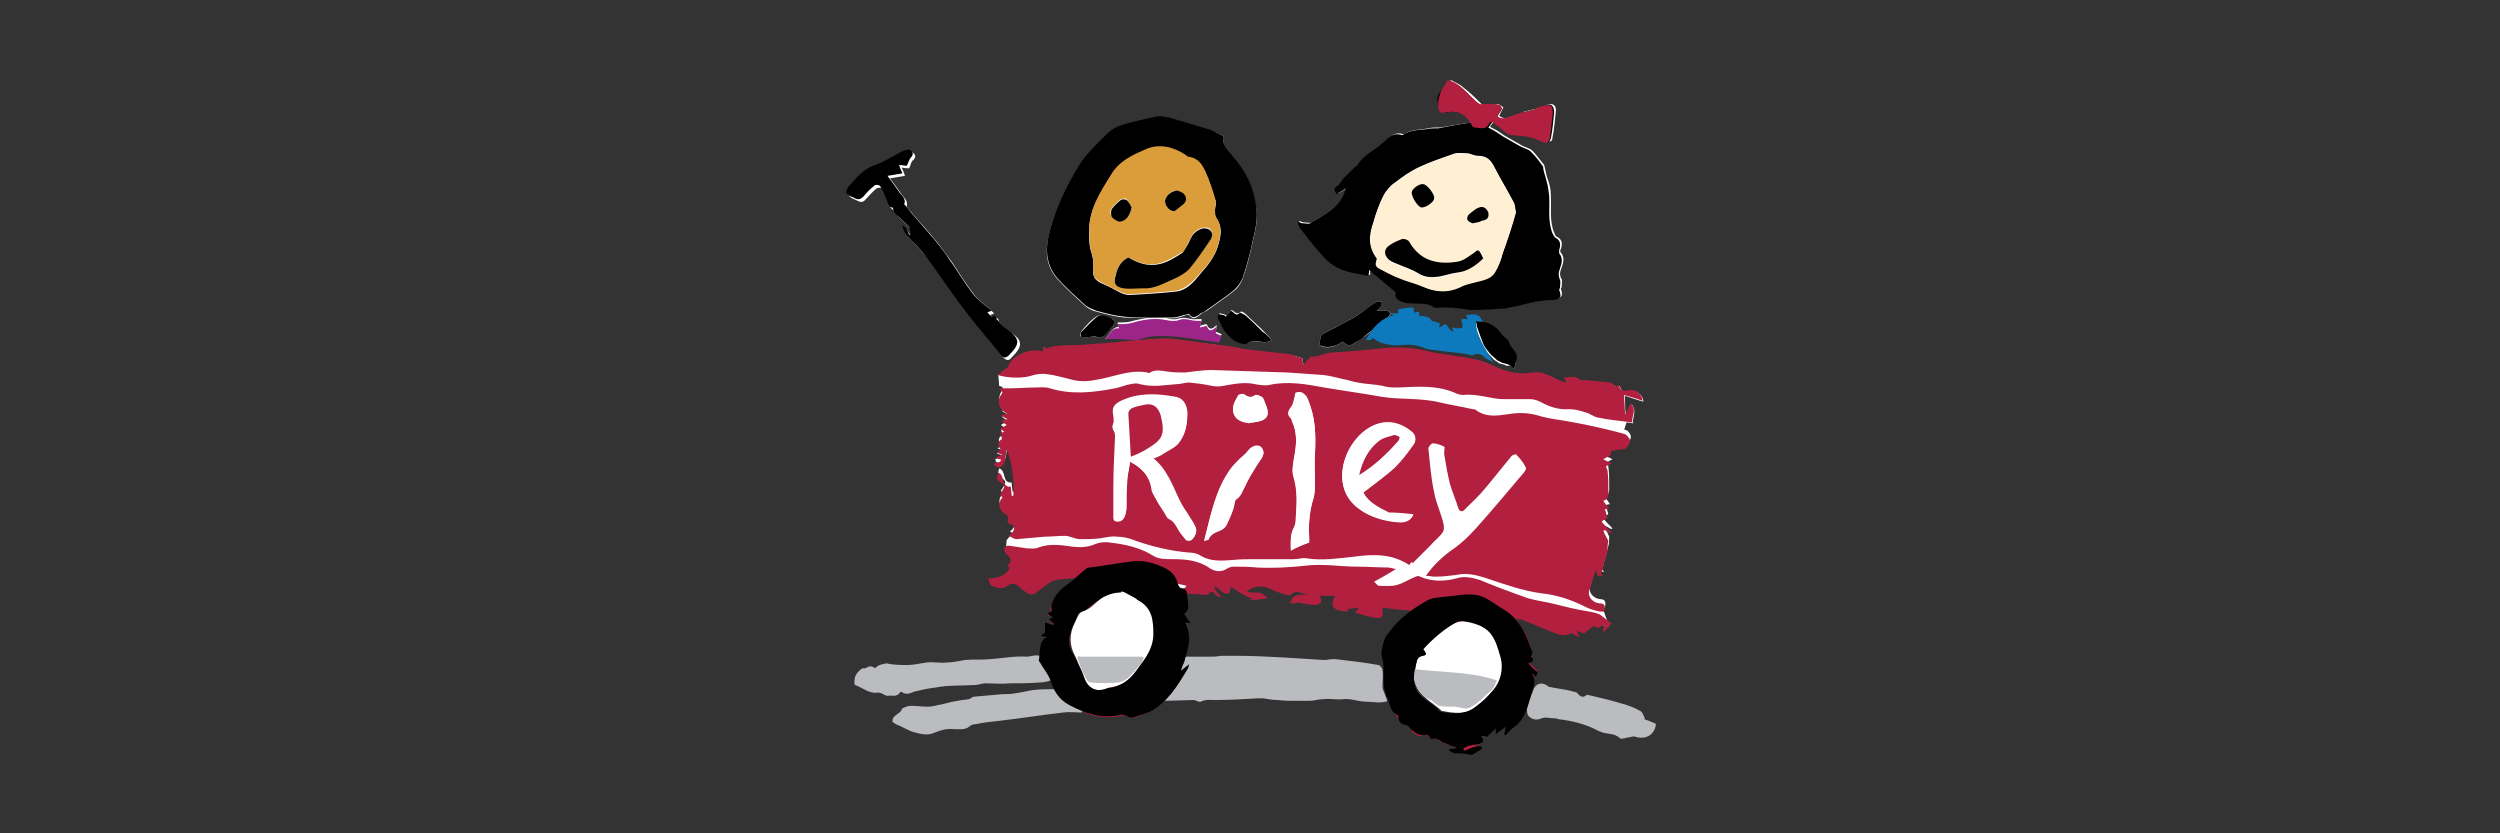 <svg version="1.1" id="Layer_1" xmlns="http://www.w3.org/2000/svg" x="0" y="0" viewBox="0 0 300 100" xml:space="preserve"><rect x="0" y="0" width="300" height="100" fill="#333333" stroke="none"/><style>.st0{fill:#fff}.st1{fill:#db9d3a}.st2{fill:#b21f3f}</style><path class="st0" d="M120.3 44.8l-.5.2.1 1.3 4.2 1.5-2.9 4.6.7 1.1.6 7.4-1 3.1-.7.8-.1 1.2 10.5.9 9.6.8 4.2 1.8 4.2-.4s8.1-.3 8.6-.1c.5.1 6.2.2 6.2.2l.3 1.7s3.6.4 3.8.4c.2 0 2.3-.8 2.5-.8h4.5c.3 0 7.5 2.3 7.9 2.3.3 0 7.4 1.7 7.4 1.7l2.7.7-.9-2.6-2.3-1-.9-3.4 2.3-14.6L194 52l.7.2.7-2.2-2.7-.8-12.2-3.2-20.9-1.8-7-.3-15.5-1-16.8 1.9z"/><path class="st1" d="M138.3 16.5H134l-2.7 4.9-2.5 4.8-.1 4.4.5 4.1s3.2 1.5 3.9 1.6c.7.1 7.9.5 7.9.5l3.5-2.7 3.6-3.1 1.1-5.2-2.5-6.7-2-1.7-4.9-1.5-1.5.6z"/><path class="st0" d="M169.1 67.8c.2-.2.3-.5.5-.7l2.1-2.1c.5-.5 1.1-1 1.5-1.6.2-.3.2-.8.1-1.1-.3-1.2-.9-2.4-1.1-3.7-.3-1.7-.5-3.5-.7-5.3 0-.2.3-.6.5-.6.5 0 .9.2 1.4.4.1.1 0 .5 0 .7v.2c.2 1.2.4 2.4.7 3.6.2 1 .6 2 1 2.9.1.3.4.5.7.2.9-.9 1.8-1.8 2.6-2.7 1.1-1.2 2.1-2.5 3.1-3.8.1-.1.5-.3.5-.2.4.5.8 1 1.2 1.6.1.2-.2.6-.4.8-1.8 2.2-3.6 4.3-5.5 6.4-.8.9-1.7 1.8-2.7 2.5-1.3.9-2.5 1.9-3.4 3.3.4.1.7.1 1.1.1.8 0 1.7 0 2.5-.2 1.3-.2 2.5 0 3.7.4 2.2.8 4.4 1.5 6.6 1.8 1.9.2 3.5.8 5.2 1.6.5.2.9.4 1.4.5.3.1.6.1.9.1.1-.6.1-1-.6-1-.8-.1-1.4-.8-1.2-1.5.2-.8.5-1.7.8-2.5.1.2.1.4.2.7h.7l-.4-.4h.2c.2-.9.5-1.8.7-2.7.1-.3.1-.6.1-1.1-.1-.3-.4-.8-.6-1.2 0 0 0-.1.1-.1.3.1.5.3.8.4 0 0 0-.1.1-.1-.4-.4-.8-.8-1.2-1.3.3-.1.5-.3.7-.4-.1-.3-.2-.7-.3-1.1.1 0 .3-.1.5-.1-.2-.3-.4-.6-.7-.9.7-.2.6-.8.6-1.3 0-.8 0-1.6-.1-2.3 0-.2-.1-.4-.2-.5.2-.1.3-.2.7-.4-.4-.2-.7-.3-1-.5.4-.3.9-.5.9-.6 0-.6.4-.4.7-.5.4-.1.8 0 1.1-.2.3-.2.5-.6.5-.9 0-.3-.3-.7-.6-.8-.4-.1-.7-.2-1.1-.3-1.7-.4-3.4-.8-5-1.1-1.4-.3-2.9-.4-4.2-.8-1.2-.4-2.4-.4-3.7-.2-1.3.2-2.7.4-3.9-.5-.1-.1-.3-.1-.4-.1-1.3-.2-2.6-.4-3.9-.8-2.3-.6-4.7-.3-7.1-.7-2.3-.4-4.5-.7-6.8-1.1-2.2-.3-4.4-.8-6.6-.3-.5.1-1.2.1-1.7-.1-1.3-.3-2.6 0-3.8.2-.5.1-.9.1-1.4 0-.9-.2-1.8-.4-2.7-.4-.5 0-1 .1-1.5.2-1.5.1-3 .4-4.4 0-.5-.1-1 0-1.6.1-.5.1-1 .3-1.4.4-2.6.4-5.2.7-7.8 0-.6-.2-1.2-.1-1.8-.1-1.1 0-2.1.1-3.2.1H120c.2.3.3.4.4.5-.8 1.1-.6 1.9.6 2.6-.3 0-.5.1-.8.1.3.2.5.3.8.5-.4.1-.5.2-.8.2.3.2.4.3.7.5-.3.2-.6.4-.8.5.1.1.3.2.5.3-.3.1-.4.2-.5.2.1.3.2.7.2.7-.7.4-.4.8-.1 1.3-.2.1-.3.2-.5.3.2.1.4.1.7.3-.3.1-.5.2-.8.3.3.1.5.2.7.3-.1.1-.1.2-.2.2-.2.1-.4.1-.7.2.1.1.1.2.1.3.5.4 1.1.1 1.2-.6.1-.5.1-1 .2-1.4.7 1.8.9 3.7.8 5.6h-.2c0-.3-.1-.7-.1-1.1-1.2.1-.6-1.4-1.5-1.7-.1.4-.2.7-.1.9.1.2.5.3.7.5.1.1.2.3.1.4-.1.3-.3.6-.5.9l.3.3c-.7.6-.6 1.5.2 1.9.3.2.7.4.4.9 0 .1.2.4.3.4.5.1.6.4.4.8-.1.2-.3.4-.5.6.3.1.6.4.9.4 1.1 0 2.3-.2 3.4-.3.8-.1 1.6-.2 2.4-.1.6 0 1.2.3 1.8.4.8.1 1.6 0 2.4-.1.7 0 1.3-.2 2-.2.8.1 1.5.3 2.3.5 2 .8 4.1 1.3 6.3 1.4.5 0 1.1.2 1.5.4 1.2.7 2.5.6 3.8.5.9-.1 1.9-.1 2.8-.1h4.6c.5 0 1-.2 1.5-.1 1.9.3 3.8 0 5.7-.2 2.1.2 4.4 0 6.5 1.5zm7.4-53.1c-1.2.2-2.5.4-3.7.6h-.3c-.4 0-.7 0-1.1.1-1 .2-2 .1-2.9.7h-.1c-.9-.3-1.5.2-2 .7-1.1 1-2.5 1.6-3.3 2.9-.1.1-.2.1-.3.2-.4.4-.9.8-1.3 1.3-.3.3-.5.7-.8 1-.5.4-.4.7-.1 1 .4-.2.7-.4 1.1-.7-.6 2.4-2.6 3.1-4.3 4.2-.2.1-.5 0-.8 0-.3 0-.5-.1-.7-.2.1.4.2.7.4.9.7.9 1.3 1.7 2 2.5.9 1.1 1.9 2.1 3.3 2.5.9.3 1.8.4 2.8.6 0-.2 0-.4.1-.7 1.1.9 2.2 1.8 3.2 2.7-.2.6.2.9.7 1.1.4.1.9.2 1.3.2.9 0 1.8-.1 2.6.5.2.1.4 0 .7 0 .7 0 1.4.1 2.1.1.5 0 1 .2 1.6.2 1.4 0 2.9-.1 4.3-.2.1 0 .3-.1.4-.1 1-.2 2-.5 3.1-.7.6-.1 1.2-.2 1.9-.2.8-.1 1.3-.3.9-1.2 0-.1.1-.2.1-.3 0-.3.1-.7 0-.9-.3-.5-.2-.9 0-1.4.2-.6.4-1.2-.1-1.8-.1-.1-.1-.3 0-.4.2-.6.2-1.2-.5-1.5-.2-.1-.2-.3-.3-.5-.6-1.4-.3-3-.4-4.5 0-.6-.1-1.1-.3-1.7-.2-.5-.3-1-.4-1.5 0-.1-.1-.3-.1-.4-.5-.6-.9-1.2-1.4-1.7-.3-.3-.8-.4-1.2-.6l-2.1-1.2-.9-.6c-.3-.2-.6-.3-.9-.5.2-.3.4-.5.6-.8.7.6 1.3 1.1 2 1.6.1.1.3.1.4.1.5.1 1 0 1.5.1.8.2 1.6.4 2.3.7.5.2.7 0 .7-.4.2-1 .3-2.1.4-3.1.1-.8-.4-1.1-1.1-.8-.7.4-1.5.5-2.3.7-.6.1-1.2.5-1.9.7-.5.2-1 .3-1.5-.1.1-.1.1-.3.2-.4l.3-.6c-.2-.2-.5-.4-.7-.4-.5 0-1 .1-1.5.1-.1 0-.3 0-.4-.1-.7-.7-1.4-1.4-2.2-2-.4-.4-1-.6-1.5-.9-.2.4-.2.8-.5.9-1 .6-1.1 1.3-.7 2.3.2.7.4.7 1 .6.9-.2 2.1.4 2.6 1.3zM156.3 43c-.4-.1-.9-.3-1.4-.4-1.8-.2-3.6-.4-5.3-.6-.6-.1-1.1-.2-1.6-.3-1.2-.2-2.5-.4-3.8-.5-1.5-.2-3.1-.5-4.6-.5-2 0-4.1.3-6.1.5-1.2.1-2.5.2-3.7.3-.9.1-1.8.1-2.7.1-.4 0-.8.1-1.2.2v.2l-.6-.3c0 .2-.1.4-.1.6-1.4-.6-3.9.6-4.1 1.8-.5.4-.8.6-1.3 1 1.2.4 3 .3 4 .1.6-.2 1.3-.3 1.9-.2.9.1 1.8.4 2.8.6 1 .3 2 .3 3 .1 2.1-.4 4.1-1.3 6.3-.9h.3c.7-.4 1.5-.2 2.2-.1.6.1 1.3.2 2 .1 1-.1 2.1-.3 3.1-.3 3.1 0 6.1.2 9.2.3 1.4.1 2.9.1 4.3.3.8.1 1.6.3 2.4.5.6.1 1.1.3 1.7.4 1 .2 2 .2 3 .4.7.1 1.3.2 1.9.2 2.2-.1 4.5-.3 6.7.6.3.1.7.3 1.1.3 1.7-.2 3.2.5 4.9.5 1 0 2.1-.1 3.1 0 .4 0 .8.1 1.2.3 1.1.5 2.2.9 3.5.9.7 0 1.3.2 2 .4.5.1.9.5 1.4.6l4.2.6c-.2-.6.5-1.4-.2-2.3l-.7 1.4c-.1-.8-.1-1.7-.1-2.4.7.2 1.4.5 2.2.7 0-.8-.9-1.4-1.5-1.3-.5.1-1.1.3-1.3-.5l-.1-.1c-.1.1-.3.2-.3.2-.3-.2-.5-.4-.7-.5-1-.1-2.1-.2-3.1-.3-.2 0-.4.1-.5 0-.6-.5-1.2-.3-1.9-.3l.3.6c-.5 0-.8-.2-1.2-.4-.9-.4-1.8-1-2.9-.8-1.7.3-3.2-.1-4.7-.8-.7-.3-1.5-.7-2.3-.8-1.8-.3-3.6-.5-5.3-.9-1.9-.4-3.8-.6-5.8-.4-2 .2-3.9.4-5.9.5-1 0-1.8.6-2.7.5 0 0-.1.1-.1.2-.2.2-.4.4-.7.8-.2-.4-.2-.6-.2-.9zm-9.5-26.7c-.5-.2-1-.5-1.5-.6-1.7-.5-3.3-1.1-5-1.5-.5-.1-1.1-.2-1.6-.1-1.4.3-2.7.6-4.1 1-.6.2-1.2.4-1.6.9-1.2 1.2-2.5 2.5-3.5 3.9-1.7 2.6-3 5.5-3.7 8.6-.4 1.9-.2 3.5 1.1 5 1 1.1 2.1 2.1 3.2 3.1.4.4 1 .7 1.5.8 1.1.3 2.2.6 3.3.7 2 .1 4 .1 5.9.1.4 0 .9-.2 1.3-.3.2-.1.5-.2.6-.1.5.7.9.3 1.4-.1.2-.2.5-.3.7-.4 1.1-.8 2.3-1.6 3.3-2.4.4-.3.8-.9 1-1.4.5-1.4.9-2.9 1.2-4.4.3-1.2.6-2.5.5-3.7-.3-2.5-1.2-4.7-2.9-6.6-.6-.7-1.3-1.4-1.1-2.5zm-38.1 10.9c-.1 0-.1 0-.2.1.2.4.3.9.6 1.2.8.9 1.7 1.8 2.4 2.7 1.5 2 2.8 4 4.3 6 1.5 1.9 3.1 3.8 4.6 5.7.4.4.7.4 1 0 1.4-1.4 1.4-2.1-.4-3.2-.4-.3-.8-.7-1.1-1.1-.1-.1 0-.6-.5-.3-.1 0-.4-.3-.6-.5.1 0 .3-.1.5-.2-.8-.8-1.7-1.4-2.3-2.1-1-1.3-1.9-2.7-2.8-4.1l-1.8-2.4c-.9-1.1-1.8-2.1-2.7-3.1-.3-.4-.7-.8-.9-1.1.2-.8-.4-1.1-.7-1.6-.4-.6-.8-1.1-1.3-1.8.7-.1 1.2-.2 1.8-.3-.1-.3-.2-.6-.4-1 .4.1.7.1.9.1.2-.4.2-.8.5-1 .4-.4.2-.7-.1-.9-.2-.1-.6-.1-.8.1-1.1.6-2.2 1.3-3.4 1.7-1.3.5-2.1 1.4-3 2.4-.7.8-.6 1.1.4 1.5.1 0 .1.1.2.1.4.2.7.2 1-.2.4-.4.8-.9 1.3-1.3.2-.1.7-.1.7 0 .3.5.6 1.1.8 1.7.1.5.2.9.7.9.2.3.3.6.4.8.5.5 1.1 1 1.6 1.5.2.2.2.6.2.9-.1 0-.1 0-.2.1-.4-.6-.6-.9-.7-1.3zm23.9 13.5c.6-.1 1.2-.1 1.8-.2.6 0 1.3.1 1.9.1.2 0 .3 0 .5-.1 1.4-.5 2.9-.4 4.4-.3 1.7.1 3.4.4 5.1.7.1-.4.2-.6.3-.8-.2-.1-.5-.2-.7-.3 0-.2.1-.4.1-.8-.6.6-.9.6-1.2-.1-.2 0-.5.1-.8.2.1-.3.2-.6.2-.8h-.6c-.7.1-1.3-.3-2.1-.1-.5.2-1.1.1-1.6 0-1.5-.2-2.9 0-4.3.4-.5.1-1 .1-1.5.1 0 .1.1.3.2.5-1 .1-1.2 1.1-1.7 1.5zm28.5.3c.8.6.8.6 1.7 0 .2-.2.5-.3.8-.5.4-.3.8-.6 1.1-.9.4-.3.8-.7 1.2-1.1.2-.2.5-.3.7-.5.4-.3.3-.6-.2-.7-.3-.1-.7 0-1.2 0 .2-.2.4-.3.5-.5.1-.2 0-.4.1-.6-.2 0-.5-.1-.6 0-.8.6-1.6 1.2-2.4 1.7-.6.4-1.3.7-2 1.1-.7.4-1.4.7-2.1 1.1-.1.1-.2.2-.2.3-.1.3-.1.6-.2 1 .7.5 1.9.3 2.8-.4zm-8.5-.2c-.3-.4-.6-.7-1-1.1-.7-.7-1.4-1.3-2.1-2-.2-.2-.6-.4-.6-.3-.5.5-.8-.1-1.1-.2-.2.2-.4.5-.6.7-.1-.1-.2-.1-.3-.2-.2 0-.4-.1-.6-.1 0 .2-.1.4 0 .6.1.4.3.8.6 1.2.7 1 1.5 1.7 2.8 1.8.8-.7 1.9.3 2.9-.4zm29.1 3.5c.1-.5.2-.8.2-1 .2-.9-.7-1.2-.9-2-.1-.4-.6-.7-.9-1-.5-.7-1.1-1.1-1.9-1.4-.3-.1-.7-.1-1.1-.1v.5c.1.5.3.9.5 1.4.2.4.3.9.6 1.3s.7.7 1 1.1c.2.2.5.3.7.5.3.1.6.1.9.3.4-.1.6.1.9.4zm-47.9-5.7c-.2-.2-.3-.4-.5-.4-.5-.1-1.2-.5-1.6-.3-.7.4-1.3 1.1-1.9 1.8-.1.1-.2.5-.2.6.1.1.4.2.6.2.4 0 .9-.2 1.2-.1.9.3 1.2-.3 1.6-.8.3-.3.5-.7.8-1z"/><path class="st2" d="M174.9 90.4l-.9-.3V90h.9l-.2-.4c-1.1 0-1.9-1-3.1-1.1-.3-.2-.7-.5-1-.7l-.1.1c.1.2.1.3.2.5-1.2-.3-1.4-.6-1.4-1.2-.3-.1-.7-.3-1-.4-.1 0-.2-.1-.2-.1-.5-.7-.9-1.5-1.3-2.3-.8-1.4-.7-2.9-.7-4.4 0-.6-.3-1.2-.2-1.7.1-.6.2-1.4.6-1.8.7-.9 1.6-1.7 2.5-2.6l.6-.6c-1.4-.1-2.5-.2-3.7-.4.1 1.2 0 1.4-1.1 1.2-.7-.1-1.5-.4-2.2-.6.2-.2.3-.4.5-.6-.5.1-.9.1-1.4.2v.3c-1.7-.1-2.2-.6-1.5-1.9h-1.8c.1.3.2.6.1.8-.1.2-.5.3-.7.3-.7 0-1.3-.2-2-.3-.1 0-.3.1-.4.1h-.6c.1-.2.2-.3.2-.5.5-.8 1.3-.4 2-.6-.7.1-1.4-.7-2.1.1-.1.1-.5 0-.8-.1-.7-.2-1.4-.5-2.1-.8-.8-.2-1.5-.2-2.4.5.4.1.7.1 1 .1.3 0 .7 0 .9.2.3.1.5.4.6.5-.7.1-1.4.2-2.2.2.1-.1.3-.1.4-.2-.9-.2-1.7-.8-2.6-1.4-.1.4-.1.6-.2.8h-.6c-.3-.2-.6-.5-1-.8l-.2.2c.3.3.5.7.8 1 0 0 0 .1-.1.1-.2-.1-.4-.2-.6-.4-.3-.3-.5-.4-.8 0 0 .1-.2.1-.3.1-.8-.1-1.7-.1-2.5-.2-.3.7.4 1.6-.3 2.4.2.3.5.7.8 1-.3 0-.5 0-.9-.1.8.8.7 1.6.7 2.5 0 1.3-.6 2.4-1 3.5-.1.2-.2.5-.2.8.4-.5.8-.9 1.2-1.4 0 0 .1 0 .1.1s0 .2-.1.3c-1.1 1.9-2.2 3.8-4.2 4.9-.7.4-1.5.7-2.3.9-.3.1-.7-.2-1-.2-.1 0-.3-.1-.5 0-2.3.5-4.3-.2-6.2-1.3-1.2-.6-1.7-1.7-2.2-2.9-.3-.7-.8-1.4-1.2-2.1-.1-.3-.1-.7-.1-1 0-.4.1-.9.2-1.3 0-.1.1-.3.2-.4.1-.1.3-.1.4-.2l-.3-.3c.1-.6.2-1 .3-1.5 0 0 .2 0 .3.1.2.1.3.1.5.2 0-.1.1-.1.1-.2l-.6-.6c.2-.1.4-.2.7-.3-.4-.1-.6-.2-.9-.2v-.1c.2 0 .4 0 .9-.1-.3-.2-.4-.3-.6-.5.4-2 2.1-2.9 3.5-4-1.2.5-2.7 0-3.8.9l-1.2.9c-.4.4-.8.4-1.2.2-.3-.2-.6-.4-.9-.7-.5-.5-1-.6-1.5-.2-.7.5-1.3.2-1.9 0-.2-.1-.3-.5-.4-.9 1 0 1.9-.2 2.5-1.1.1-.1-.1-.3-.2-.5.5-.3.5-.8-.1-1.3-.2-.1-.3-.4-.3-.6.1-.3.3-.5.7-.4.6.1 1.3.2 2 .3.5 0 1 .1 1.4-.1 1.4-.5 2.7-.3 4.1-.1.9.1 1.8.1 2.7-.3.5-.2 1.1-.3 1.7-.2 1.9.2 3.7.6 5.3 1.6.6.4 1.5.4 2.2.4 1.6 0 3.2.1 4.6 1.1.6.4 1.4.5 2.1 0 .2-.1.4-.2.7-.2.9 0 1.9 0 2.8.1 1.9.1 3.8 0 5.7-.2 2.1-.3 4.3.1 6.4.1 1.2 0 2.4.1 3.6.1.3 0 .6.1 1 .2-.8.5-1.7 1-2.6 1.5.2.2.4.5.6.5.7 0 1.4.1 2.1-.1.8-.2 1.5-.7 2.3-1 .2-.1.4-.1.5 0 1.4.6 2.9.6 4.4.2.9-.3 1.8-.1 2.8.2 1.9.8 3.8 1.5 5.8 2.2 1 .3 2.1.4 3.2.7 1.2.3 2.4.6 3.6.8.6.1 1.2.2 1.7.4.2.1.4.3.7.5.2.2.5.4.8.6-.3.3-.6.7-.9 1-.1 0-.1-.1-.2-.1.1-.2.2-.4.3-.7-.5 0-.8.7-1.3.1-.5.3-.9.7-1.2.9-.4-.1-.7-.2-.9-.3.1.2.2.5.3.8-.2-.1-.3-.2-.5-.3-.2-.1-.4-.2-.5-.2-1 .5-1.8 0-2.6-.3-1.1-.4-2.1-.9-3.2-1.3-.2-.1-.5-.1-.8-.2.5.8.9 1.4 1.3 2.1.3.6.4 1.2.6 1.9-.2 0-.3.1-.6.2.3.2.5.3.7.4-.2.2-.4.3-.6.5l1.2 1.2-.1.1c-.3-.1-.5-.3-.8-.4l-.1.1c.6.4.7 1 .5 1.6-.3 1-.6 2.1-.9 3.1-.1.3-.4.6-.6.8-.6.6-1.2 1.1-1.8 1.6.1-.3.1-.6.2-.9l-.1-.1c-.4.3-.7.5-1.1.9v-.7c-.4.3-.8.6-1.1.9l.1.1c-.3 0-.6-.1-1.1-.1.2.4.3.5.4.8-.9.3-1.7.5-2.6.8.8.8 1.5-.4 2.3-.1 0 .1 0 .1.1.2-.5.2-.9.5-1.4.7-.6.5-1 .5-1.5.5zm-4.2-12.6c.3.4.6.8-.3.8-.1 0-.3.2-.4.4-.1.3-.2.7-.3 1.1-.3 1.3-.2 2.5.8 3.5.7.6 1.4 1.2 2.2 1.8 0 0 .1 0 .1.1 1.5.2 3 .5 4.3-.5.8-.6 1.5-1.3 2.2-2 1-1.1.8-2.5 1-3.8-.9-1.2-.8-2.9-2.3-3.8-1-.6-2-1-3.1-.6-1.5.4-2.9 1.6-4.2 3zM134.4 71c-.8 0-1.8.4-2.6 1-.5.4-1 1-1.6 1.2-.9.2-1 .9-1.3 1.5-.7 1.3-.8 2.7 0 4 .1.1.1.3.2.4.4.8.7 1.6 1 2.4.4 1.1 1.4 1.6 2.5 1.2.2-.1.3-.1.5-.2 1.4-.2 2.4-.9 3.3-2 1-1.4 2.1-2.7 2.1-4.4 0-1.6-.1-3.3-1.9-4.1-.1-.1-.3-.2-.4-.3-.4-.6-1-.7-1.8-.7zm8-.7c-.4-.1-.8-.2-1.3-.3.3.4.5.7.7 1 .2-.3.3-.5.6-.7z"/><path class="st2" d="M169.1 67.8c-2.1-1.4-4.4-1.3-6.6-1-1.9.2-3.8.5-5.7.2-.5-.1-1 .1-1.5.1h-4.6c-.9 0-1.9 0-2.8.1-1.3.1-2.6.2-3.8-.5-.4-.3-1-.4-1.5-.4-2.2-.2-4.3-.7-6.3-1.4-.7-.3-1.5-.5-2.3-.5-.6-.1-1.3.1-2 .2-.8.1-1.6.1-2.4.1-.6 0-1.2-.4-1.8-.4-.8 0-1.6.1-2.4.1-1.1.1-2.3.2-3.4.3-.3 0-.6-.2-.9-.4.2-.2.4-.4.5-.6.2-.4.1-.7-.4-.8-.1 0-.4-.4-.3-.4.3-.5-.1-.7-.4-.9-.7-.5-.8-1.3-.2-1.9l-.3-.3c.2-.3.3-.6.5-.9 0-.1 0-.3-.1-.4-.2-.2-.6-.3-.7-.5-.1-.2 0-.5.1-.9.8.3.3 1.8 1.5 1.7 0 .4.1.8.1 1.1h.2c.1-1.9-.1-3.8-.8-5.6-.1.5-.1 1-.2 1.4-.2.7-.7 1-1.2.6-.1 0-.1-.2-.1-.3.3-.1.5-.1.7-.2.1-.1.1-.2.2-.2-.2-.1-.4-.1-.7-.3.3-.1.5-.2.8-.3-.3-.1-.4-.2-.7-.3.2-.1.3-.2.5-.3-.3-.5-.5-.9.1-1.3.1 0-.1-.5-.2-.7.1 0 .2-.1.5-.2-.2-.2-.4-.2-.5-.3.2-.2.5-.3.8-.5-.3-.2-.4-.3-.7-.5.3-.1.4-.1.8-.2-.4-.2-.6-.3-.8-.5.3 0 .4-.1.8-.1-1.1-.7-1.4-1.5-.6-2.6-.1-.1-.2-.3-.4-.5h1.1c1.1 0 2.1-.1 3.2-.1.6 0 1.2-.1 1.8.1 2.6.8 5.2.5 7.8 0 .5-.1 1-.3 1.4-.4.5-.1 1.1-.3 1.6-.1 1.5.4 3 .1 4.4 0 .5 0 1-.2 1.5-.2.9.1 1.8.2 2.7.4.5.1.9.1 1.4 0 1.2-.2 2.5-.5 3.8-.2.5.1 1.2.2 1.7.1 2.2-.5 4.4-.1 6.6.3 2.3.4 4.6.7 6.8 1.1 2.3.4 4.7.1 7.1.7 1.3.3 2.6.5 3.9.8.1 0 .3 0 .4.1 1.2.9 2.5.7 3.9.5 1.2-.2 2.4-.2 3.7.2 1.3.4 2.8.5 4.2.8 1.7.3 3.4.7 5 1.1.4.1.7.2 1.1.3.2.1.6.5.6.8 0 .3-.3.7-.5.9-.3.2-.7.1-1.1.2-.3.1-.7-.1-.7.5 0 .2-.4.3-.9.6.3.2.6.3 1 .5-.4.2-.6.3-.7.4.1.2.2.4.2.5.1.8.1 1.6.1 2.3 0 .5.1 1.1-.6 1.3.2.3.4.6.7.9-.2.1-.4.1-.5.1.1.4.2.7.3 1.1-.3.1-.5.2-.7.4.4.5.8.9 1.2 1.3 0 0 0 .1-.1.1-.3-.1-.5-.3-.8-.4 0 0 0 .1-.1.1.2.5.5 1 .6 1.2-.1.5-.1.8-.1 1.1-.2.9-.5 1.8-.7 2.7h-.2l.4.4h-.7c-.1-.3-.1-.5-.2-.7-.3.8-.5 1.6-.8 2.5-.2.7.4 1.4 1.2 1.5.8 0 .7.4.6 1-.3 0-.6 0-.9-.1-.5-.1-1-.3-1.4-.5-1.6-.8-3.3-1.4-5.2-1.6-2.3-.3-4.5-1.1-6.6-1.8-1.2-.4-2.4-.7-3.7-.4-.8.1-1.6.2-2.5.2-.3 0-.7-.1-1.1-.1 1-1.4 2.1-2.4 3.4-3.3 1-.7 1.9-1.6 2.7-2.5 1.9-2.1 3.7-4.3 5.5-6.4.2-.2.5-.6.4-.8-.3-.6-.7-1.1-1.2-1.6 0 0-.4.1-.5.2-1 1.2-2 2.5-3.1 3.8-.8 1-1.7 1.8-2.6 2.7-.3.3-.6.1-.7-.2-.3-1-.7-1.9-1-2.9-.3-1.2-.5-2.4-.7-3.6v-.2c0-.2.1-.7 0-.7-.4-.2-.9-.4-1.4-.4-.1 0-.5.4-.5.6.2 1.8.3 3.5.7 5.3.2 1.2.8 2.4 1.1 3.7.1.3.1.9-.1 1.1-.4.6-1 1-1.5 1.6l-2.1 2.1c0-.3-.2-.1-.4.2zm-33.5-12.4c1.5.7 2.4 1.8 2.7 3.3.1.3.2.5.4.8.4.6.8 1.2 1.1 1.8.2.3.3.7.6.8.6.3.8.8 1.1 1.3.2.4.6.8.9 1.2.1.1.3.2.5.1.5-.2.8-.9.6-1.4-.2-.5-.5-.9-.8-1.4-.4-.6-.8-1.2-1.1-1.8-.9-1.8-1.5-3.8-3.3-5.2.6-.3 1-.5 1.5-.7.6-.4 1.4-.7 1.8-1.3.7-1 .9-2.2.9-3.4-.1-1.2-.7-1.8-1.5-1.9-2.2-.4-4.4-.5-6.5.5-.8.4-1 .7-.8 1.6.1.3.2.7 0 .9-.2.4-.2.7.1 1 .1.2.2.4.1.6 0 2.1-.1 4.2-.2 6.3v3.1c0 .3-.1.8.5.8.5 0 .8-.3.9-.8 0-.2.1-.4.1-.7 0-1.1 0-2.3.1-3.4 0-.5.2-1.2.3-2.1zm28 3.7c1.3-1 2.6-2 3.8-3.1.8-.8 1.5-1.8 2.2-2.7.4-.6.3-1.2-.3-1.6-1-.8-2.2-1.2-3.4-1-2.4.4-4.5 3-4.8 5.7-.2 1.9.5 3.4 2 4.6 1.4 1.1 3.1 1.5 4.9 1.6.5 0 1.2 0 1.6-.9-1-.1-1.9-.2-2.8-.2-.1 0-.2 0-.3-.1-1.1-.5-2.3-1.1-2.9-2.3zm-6.5 6v-.6c-.1-1.6 0-3.1.5-4.6.2-.6.1-1.2.2-1.8 0-1.2-.1-2.5 0-3.7.1-2.1.1-4.2-.8-6.2-.1-.3-.3-.6-.6-.8-.2-.1-.6-.2-.9-.1-.1.1-.1.5-.2.7-.1.3-.1.7-.3.9-.3.4-.7.8-.1 1.3.1.1.1.2.1.3.7 1.4.6 2.9.3 4.5-.1.7-.3 1.5-.1 2.2.5 1.6.4 3.3.3 4.9 0 .4 0 .9-.2 1.3-.5.8-.4 1.7-.4 2.7.7-.4 1.4-.7 2.2-1zm-12.6-.2c.3-.1.5-.1.5-.2.3-.7 1-.9 1.6-1.2.2-.1.5-.3.6-.6.3-.6.5-1.3.8-1.9.2-.4.1-1 .4-1.2.5-.4.7-1 1-1.5.4-.9.9-1.7 1.4-2.5l.6-.9c.3-.5.3-.9-.1-1.3-.4-.3-1-.1-1.4.3-.3.4-.7.8-1.1 1.1-.4.4-.8.8-1.1 1.2-1.9 2.6-2.4 5.6-3.2 8.7zm5.8-14.2c1.8-.2 2.2-.8 1.5-2.3-.1-.2-.2-.5-.4-.7-.2-.2-.7-.4-.8-.2-.5.3-.9.1-1.3-.1-.2-.1-.6 0-.7.1-.4.7-.9 1.4-.5 2.3.3.7 1.1.9 1.8 1 .1-.1.3-.1.4-.1z"/><path d="M176.5 14.7c-.5-.9-1.7-1.5-2.8-1.2-.6.1-.7.1-1-.6-.4-1.1-.3-1.7.7-2.3.2-.1.3-.5.5-.9.5.3 1 .5 1.5.9.8.6 1.4 1.4 2.2 2 .1.1.3.1.4.1.5 0 1-.1 1.5-.1.3 0 .6.2.7.4.1.1-.2.4-.3.6-.1.1-.1.2-.2.4.5.4 1 .3 1.5.1.6-.2 1.2-.6 1.9-.7.8-.2 1.5-.3 2.3-.7.7-.4 1.1 0 1.1.8-.1 1-.2 2.1-.4 3.1-.1.4-.3.6-.7.4-.8-.3-1.5-.5-2.3-.7-.5-.1-1-.1-1.5-.1-.1 0-.3 0-.4-.1-.6-.5-1.2-1-2-1.6-.2.3-.4.5-.6.8.3.2.6.3.9.5l.9.6 2.1 1.2c.4.2.9.3 1.2.6.5.5 1 1.1 1.4 1.7.1.1.1.2.1.4.1.5.3 1 .4 1.5.2.6.2 1.1.3 1.7.1 1.5-.2 3 .4 4.5.1.2.2.4.3.5.7.3.7.9.5 1.5v.4c.5.6.3 1.2.1 1.8-.2.5-.2.9 0 1.4.1.2 0 .6 0 .9 0 .1-.1.2-.1.3.4.9 0 1.2-.9 1.2-.6 0-1.3.1-1.9.2-1 .2-2 .5-3.1.7-.1 0-.3.1-.4.1-1.4.1-2.9.2-4.3.2-.5 0-1-.2-1.6-.2-.7-.1-1.4-.1-2.1-.1-.2 0-.5.1-.7 0-.8-.6-1.7-.4-2.6-.5-.4 0-.9 0-1.3-.2-.5-.2-.9-.5-.7-1.1-1.1-.9-2.1-1.8-3.2-2.7 0 .4-.1.6-.1.7-.9-.2-1.9-.3-2.8-.6-1.4-.4-2.4-1.4-3.3-2.5-.7-.8-1.4-1.7-2-2.5-.2-.2-.3-.5-.4-.9.2.1.5.2.7.2.3 0 .6.1.8 0 1.7-1.1 3.7-1.8 4.3-4.2-.4.3-.8.5-1.1.7-.3-.4-.4-.7.1-1 .3-.2.5-.7.8-1l1.3-1.3c.1-.1.2-.1.3-.2.8-1.3 2.2-1.9 3.3-2.9.5-.5 1.1-1 2-.7h.1c.9-.6 1.9-.6 2.9-.7.4-.1.7-.1 1.1-.1h.3c1.4-.3 2.7-.5 3.9-.7zm5.4 10.8c-.2-.7-.2-1.1-.4-1.5-.7-1.3-1.5-2.6-2.2-4-.4-.8-.9-1.3-1.9-1.3-.4 0-.8-.2-1.2-.3-.5 0-1.1-.1-1.6 0-1.4.5-2.9 1-4.2 1.6-1.1.5-2.1 1.2-3 1.9-.6.4-1.1 1-1.4 1.6-.5 1-.9 2.1-1.2 3.2-.5 1.4-.7 2.9.4 4.2.1.1.1.2 0 .3-.2.5.1.8.4 1 .7.4 1.5.8 2.3 1.1.9.4 1.9.5 2.8 1 1.6.8 3.1.8 4.7 0 .6-.3 1.3-.5 2-.6.8-.2 1.6-.4 2-1.1.4-.6.7-1.4.9-2.2.6-1.6 1.2-3.3 1.6-4.9z"/><path class="st2" d="M156.3 43c0 .2 0 .4.1.8.3-.4.5-.6.7-.8.1-.1.1-.2.1-.2 1 .1 1.8-.5 2.7-.5 2-.1 3.9-.3 5.9-.5 1.9-.2 3.8-.1 5.8.4 1.7.4 3.6.5 5.3.9.8.1 1.5.5 2.3.8 1.5.7 3 1.1 4.7.8 1.1-.2 2 .4 2.9.8.4.2.7.3 1.2.4l-.3-.6c.7 0 1.3-.3 1.9.3.1.1.3 0 .5 0 1 .1 2.1.2 3.1.3.2 0 .4.3.7.5 0 0 .2-.1.3-.2l.1.1c.2.8.8.6 1.3.5.6-.1 1.5.5 1.5 1.3-.8-.3-1.5-.5-2.2-.7 0 .7.1 1.5.1 2.4.2-.4.4-.9.7-1.4.8.9 0 1.6.2 2.3-1.4-.2-2.8-.3-4.2-.6-.5-.1-.9-.5-1.4-.6-.6-.2-1.3-.4-2-.4-1.3.1-2.4-.3-3.5-.9-.4-.2-.8-.3-1.2-.3h-3.1c-1.6 0-3.2-.7-4.9-.5-.3 0-.7-.1-1.1-.3-2.2-.9-4.4-.7-6.7-.6-.7 0-1.3 0-1.9-.2-1-.2-2-.2-3-.4-.6-.1-1.1-.3-1.7-.4-.8-.2-1.6-.4-2.4-.5-1.4-.1-2.8-.2-4.3-.3-3.1-.1-6.1-.2-9.2-.3-1 0-2.1.2-3.1.3-.7 0-1.3 0-2-.1-.8-.1-1.5-.3-2.2.1-.1.1-.2.1-.3 0-2.2-.4-4.2.6-6.3.9-1 .2-2 .2-3-.1-.9-.2-1.8-.5-2.8-.6-.6-.1-1.3 0-1.9.2-.9.3-2.7.3-4-.1.5-.4.8-.6 1.3-1 .2-1.2 2.7-2.4 4.1-1.8 0-.2.1-.3.1-.6l.6.3v-.2c.4-.1.8-.2 1.2-.2.9-.1 1.8-.1 2.7-.1 1.2-.1 2.5-.2 3.7-.3 2-.2 4.1-.4 6.1-.5 1.5 0 3.1.3 4.6.5 1.3.2 2.5.3 3.8.5.6.1 1.1.3 1.6.3 1.8.2 3.6.4 5.3.6.6.2 1.1.4 1.5.5z"/><path d="M146.8 16.3c-.2 1.1.6 1.8 1.1 2.4 1.7 1.9 2.7 4.1 2.9 6.6.1 1.2-.2 2.5-.5 3.7-.3 1.5-.7 2.9-1.2 4.4-.2.5-.6 1-1 1.4-1.1.9-2.2 1.6-3.3 2.4-.2.2-.5.3-.7.4-.4.3-.9.8-1.4.1-.1-.1-.4.1-.6.1-.4.1-.9.3-1.3.3-2 0-4 .1-5.9-.1-1.1-.1-2.2-.4-3.3-.7-.5-.2-1.1-.4-1.5-.8-1.1-1-2.2-2-3.2-3.1-1.2-1.4-1.5-3.1-1.1-5 .7-3.1 2-5.9 3.7-8.6.9-1.4 2.3-2.7 3.5-3.9.4-.4 1-.7 1.6-.9 1.3-.4 2.7-.7 4.1-1 .5-.1 1.1 0 1.6.1 1.7.5 3.4 1 5 1.5.5.2 1 .5 1.5.7zm-.9 8.1c0-.2 0-.3-.1-.5-.3-.8-.5-1.6-.8-2.4-.5-1.1-.9-2.3-2.4-2.6-.1 0-.2-.2-.3-.2-1.5-1-3.2-1.4-4.8-.7-1.6.7-3.2 1.4-4.2 3.1-1.3 2.2-2.7 4.2-2.6 6.9 0 .8 0 1.6.3 2.4.2.6.2 1.2.2 1.8-.1.9.1 1.4 1 1.8.7.3 1.5.7 2.2 1.1.4.2.8.3 1.2.3 1.8-.1 3.6-.2 5.4-.4 1.4-.1 2.3-1.2 3.1-2.2.8-.9 1.6-1.9 2-3.1.4-1.3.7-2.4-.2-3.6-.1-.2-.1-.5-.1-.8 0-.4.1-.6.1-.9zM108.7 27.2c.1.3.3.7.4 1 .1 0 .1 0 .2-.1-.1-.3-.1-.7-.2-.9-.5-.5-1.1-1-1.6-1.5-.2-.2-.2-.4-.4-.8-.4 0-.5-.4-.7-.9-.2-.6-.5-1.2-.8-1.7-.1-.1-.6-.2-.7 0-.5.4-.9.8-1.3 1.3-.3.3-.6.4-1 .2-.1 0-.1-.1-.2-.1-1-.4-1.1-.7-.4-1.5.8-.9 1.6-1.9 3-2.4 1.2-.4 2.3-1.2 3.4-1.7.2-.1.6-.2.8-.1.3.2.5.5.1.9-.2.2-.3.7-.5 1-.2 0-.5-.1-.9-.1.1.4.2.6.4 1-.6.1-1.1.2-1.8.3.5.7.9 1.2 1.3 1.8.3.5 1 .9.7 1.6.3.3.6.7.9 1.1.9 1 1.8 2.1 2.7 3.1.6.8 1.3 1.6 1.8 2.4 1 1.4 1.8 2.8 2.8 4.1.6.8 1.5 1.4 2.3 2.1-.3.1-.4.1-.5.2.2.2.5.6.6.5.5-.3.3.2.5.3.4.4.7.8 1.1 1.1 1.7 1.2 1.8 1.8.4 3.2-.4.4-.7.4-1 0-1.5-1.9-3.1-3.7-4.6-5.7-1.5-2-2.8-4-4.3-6-.7-1-1.6-1.8-2.4-2.7-.3-.3-.4-.8-.6-1.2.4.3.4.2.5.2z"/><path d="M132.6 40.7c.6-.5.7-1.4 1.7-1.3-.1-.2-.1-.4-.2-.5.5 0 1 0 1.5-.1 1.4-.4 2.8-.7 4.3-.4.5.1 1.1.2 1.6 0 .7-.3 1.4.1 2.1.1h.6c-.1.2-.1.4-.2.8.3-.1.5-.1.8-.2.3.7.5.7 1.2.1 0 .3-.1.5-.1.8.2.1.4.2.7.3-.1.2-.1.4-.3.8-1.6-.2-3.3-.5-5.1-.7-1.5-.1-3-.2-4.4.3-.1.1-.3.1-.5.1-.6 0-1.3-.1-1.9-.1-.6-.1-1.2 0-1.8 0z" fill="#9d2489"/><path d="M161.1 41c-.9.7-2.1.8-2.8.4.1-.4.1-.7.2-1 0-.1.1-.2.2-.3.7-.4 1.4-.7 2.1-1.1.7-.4 1.4-.7 2-1.1.8-.5 1.6-1.2 2.4-1.7.1-.1.4 0 .6 0 0 .2 0 .4-.1.6-.1.2-.3.3-.5.5.5 0 .8-.1 1.2 0 .5.1.5.4.2.7-.2.2-.5.3-.7.5-.4.3-.8.7-1.2 1.1-.4.3-.8.6-1.1.9-.2.2-.5.3-.8.5-.9.6-.9.6-1.7 0zM152.6 40.8c-1 .7-2.1-.4-3 .5-1.3 0-2.1-.8-2.8-1.8l-.6-1.2c-.1-.2 0-.4 0-.6.2 0 .4.1.6.1.1 0 .2.1.3.2.2-.2.4-.5.6-.7.4.1.6.8 1.1.2l.6.3c.7.6 1.4 1.3 2.1 2 .5.3.8.7 1.1 1zM181.7 44.3c-.4-.3-.5-.5-.8-.6-.3-.1-.6-.1-.9-.3-.3-.1-.5-.3-.7-.5-.4-.3-.7-.7-1-1.1-.3-.4-.4-.8-.6-1.3-.2-.5-.3-.9-.5-1.4v-.5c.4 0 .7 0 1.1.1.8.2 1.4.7 1.9 1.4.3.4.8.6.9 1 .2.8 1.1 1.1.9 2-.1.4-.2.7-.3 1.2zM133.8 38.6c-.2.4-.5.7-.7 1-.4.5-.8 1.1-1.6.8-.4-.1-.8.1-1.2.1-.2 0-.6 0-.6-.2-.1-.1 0-.5.2-.6.6-.6 1.2-1.3 1.9-1.8.4-.2 1.1.1 1.6.3l.4.4z"/><path class="st0" d="M170.7 77.8c1.3-1.4 2.6-2.7 4.4-3.2 1-.3 2.1 0 3.1.6 1.5.9 1.4 2.6 2.3 3.8-.2 1.3-.1 2.7-1 3.8-.7.7-1.4 1.4-2.2 2-1.3 1-2.8.8-4.3.5 0 0-.1 0-.1-.1-.7-.6-1.5-1.1-2.2-1.8-1-1-1.1-2.2-.8-3.5.1-.4.1-.7.3-1.1.1-.2.2-.4.4-.4.7.3.4-.1.1-.6zM134.4 71c.8 0 1.4.1 1.9.7.1.1.2.2.4.3 1.8.8 1.9 2.5 1.9 4.1 0 1.8-1.1 3.1-2.1 4.4-.9 1.2-1.9 1.8-3.3 2-.2 0-.4.1-.5.2-1.1.4-2.1-.1-2.5-1.2-.3-.8-.7-1.6-1-2.4-.1-.1-.1-.3-.2-.4-.7-1.3-.7-2.7 0-4 .3-.6.4-1.3 1.3-1.5.6-.2 1.1-.8 1.6-1.2.7-.6 1.7-1 2.5-1zM142.4 70.3c-.3.3-.4.5-.6.7-.2-.3-.4-.6-.7-1 .5.1.9.2 1.3.3zM135.6 55.4c-.1.8-.3 1.6-.4 2.3-.1 1.1-.1 2.3-.1 3.4 0 .2-.1.4-.1.7-.1.5-.4.8-.9.8-.6 0-.5-.5-.5-.8v-3.1c0-2.1.1-4.2.2-6.3 0-.2 0-.4-.1-.6-.2-.3-.3-.6-.1-1 .1-.2 0-.6 0-.9-.2-.9 0-1.3.8-1.6 2.1-1 4.3-.9 6.5-.5.8.2 1.5.7 1.5 1.9.1 1.3-.2 2.5-.9 3.4-.4.6-1.2.9-1.8 1.3-.4.3-.9.5-1.5.7 1.8 1.4 2.3 3.4 3.3 5.2.3.6.8 1.2 1.1 1.8.3.4.6.9.8 1.4.2.5-.1 1.2-.6 1.4-.1 0-.4 0-.5-.1-.3-.4-.7-.8-.9-1.2-.3-.5-.5-1-1.1-1.3-.3-.1-.4-.5-.6-.8-.4-.6-.8-1.2-1.1-1.8-.1-.2-.3-.5-.4-.8-.2-1.7-1.1-2.7-2.6-3.5zm.1-.6c.8-.4 1.4-.6 1.9-.9 1.9-1.1 2.2-1.8 1.7-4-.3-1.1-1-1.6-2.1-1.3-.5.1-.9.2-1.4.4-.2.1-.4.4-.4.6.1 1.7.2 3.4.3 5.2zM163.6 59.1c.6 1.2 1.8 1.7 2.9 2.4.1.1.2 0 .3.1.9.1 1.8.2 2.8.2-.4.8-1.1.9-1.6.9-1.8-.1-3.5-.6-4.9-1.6-1.5-1.1-2.2-2.6-2-4.6.3-2.7 2.4-5.3 4.8-5.7 1.2-.2 2.4.1 3.4 1 .6.5.7 1.1.3 1.6-.7 1-1.4 1.9-2.2 2.7-1.2 1.1-2.5 2-3.8 3zm-.5-2.1c1.9-1.1 3.3-2.6 4.7-4 .1-.1.2-.4.1-.5-.1-.1-.4-.3-.6-.2-.6.2-1.3.3-1.8.7-1.4.9-2.1 2.3-2.4 4zM157.1 65.1c-.8.3-1.5.5-2.2.8 0-1-.1-1.8.4-2.7.2-.4.2-.8.2-1.3.2-1.7.2-3.3-.3-4.9-.2-.7 0-1.5.1-2.2.3-1.5.4-3-.3-4.5 0-.1 0-.3-.1-.3-.6-.5-.2-.8.1-1.3.2-.3.2-.6.3-.9.1-.3.1-.7.2-.7.3-.1.7-.1.9.1.3.2.5.5.6.8.8 2 .9 4.1.8 6.2-.1 1.2 0 2.5 0 3.7 0 .6 0 1.3-.2 1.8-.4 1.5-.6 3.1-.5 4.6v.8zM144.5 64.9c.8-3.1 1.4-6.1 3.2-8.6.3-.4.7-.8 1.1-1.2.4-.4.8-.7 1.1-1.1.4-.4 1-.6 1.4-.3.4.4.4.8.1 1.3l-.6.9c-.5.8-1 1.6-1.4 2.5-.3.5-.4 1.1-1 1.5-.3.2-.3.8-.4 1.2-.2.6-.5 1.3-.8 1.9-.1.2-.4.5-.6.6-.6.3-1.3.4-1.6 1.2 0 0-.2 0-.5.1zM150.3 50.7h-.4c-.7-.1-1.5-.3-1.8-1-.4-.8.1-1.6.5-2.3.1-.1.5-.2.7-.1.4.3.8.5 1.3.1.2-.1.6.1.8.2.2.1.3.4.4.7.7 1.6.3 2.2-1.5 2.4z"/><path d="M181.9 25.5c-.5 1.6-1 3.3-1.6 5-.2.8-.5 1.5-.9 2.2-.4.7-1.2.9-2 1.1-.7.2-1.4.3-2 .6-1.6.8-3.1.7-4.7 0-.9-.4-1.9-.6-2.8-1-.8-.3-1.5-.7-2.3-1.1-.4-.2-.7-.5-.4-1V31c-1-1.3-.8-2.8-.4-4.2.3-1.1.7-2.2 1.2-3.2.3-.6.9-1.2 1.4-1.6.9-.7 1.9-1.4 3-1.9 1.4-.7 2.8-1.2 4.2-1.6.5-.2 1.1-.1 1.6 0 .4 0 .8.3 1.2.3 1-.1 1.5.5 1.9 1.3.7 1.3 1.5 2.6 2.2 4 .3.2.3.7.4 1.4zM178 31c-.1-.1-.1-.2-.2-.3-.4-.7-.4-.6-1-.2-.6.4-1.2.9-1.9 1-2.4.4-4.5-.1-5.8-2.4-.1-.2-.6-.4-.9-.3-.5.1-.9.4-1.4.7-.7.4-.8 1.1-.2 1.7.2.2.6.4.9.5.9.4 1.8.7 2.7 1.2.8.5 1.6.4 2.4.4.8-.1 1.5-.4 2.3-.5 1.1-.3 2.2-.9 3.1-1.8zm-7.2-8.9c-.5 0-1.4.6-1.4 1 0 .6.8 1.8 1.2 1.8.6 0 1.4-.6 1.5-1.1.1-.5-.9-1.7-1.3-1.7zm5.9 4.7c.5-.1.8-.2 1.1-.2.6-.1.9-.5.8-1-.1-.6-.6-.8-1.1-.6-.4.1-.8.5-1.2.8-.2.1-.3.5-.2.7.1.1.4.2.6.3z" fill="#ffefd3"/><path class="st1" d="M145.9 24.4c-.1.3-.1.5-.1.8 0 .3 0 .6.1.8.8 1.2.6 2.3.2 3.6-.4 1.3-1.2 2.2-2 3.1-.8.9-1.7 2-3.1 2.2-1.8.2-3.6.3-5.4.4-.4 0-.8-.1-1.2-.3-.7-.3-1.5-.7-2.2-1.1-.9-.4-1.1-.8-1-1.8 0-.6 0-1.2-.2-1.8-.3-.8-.2-1.6-.3-2.4-.1-2.7 1.3-4.8 2.6-6.9 1-1.7 2.6-2.4 4.2-3.1 1.6-.7 3.3-.3 4.8.7.1.1.2.2.3.2 1.5.2 1.9 1.4 2.4 2.6.3.8.6 1.6.8 2.4.1.3.1.5.1.6zm-10.5 6.5c-.8.4-1.3 1.1-1.5 2-.3 1-.1 1.4.9 1.6.7.1 1.5 0 2.3 0 1.4.1 2.5-.6 3.7-1.1.7-.3 1.4-.6 1.9-1.2 1-1.1 1.8-2.3 2.6-3.6.4-.7 0-1.4-.8-1.3-.4 0-.9.3-1.2.6-.4.4-.5.9-.8 1.4-.2.4-.3.8-.7 1-.9.5-1.8 1.1-2.7 1.3-1.3.4-2.5-.1-3.7-.7zm.4-6c-.2-.3-.4-.7-.6-1-.1-.1-.5-.1-.7 0-.4.3-.8.7-1.1 1.1-.2.2-.2.7 0 .9.2.3.7.6 1 .6.8 0 1.2-.7 1.4-1.6zm4-.8c0 .7.7 1.4 1.1 1.2.3-.2.6-.4.9-.7.5-.4.6-.9.1-1.4-.2-.2-.7-.4-1-.3-.5.2-1 .6-1.1 1.2z"/><path class="st2" d="M135.7 54.8c-.1-1.9-.2-3.5-.3-5.2 0-.2.2-.5.4-.6.4-.2.9-.3 1.4-.4 1.1-.3 1.8.2 2.1 1.3.5 2.2.3 2.8-1.7 4-.5.3-1.1.6-1.9.9zM163.1 57c.4-1.7 1.1-3.1 2.4-4.1.5-.4 1.2-.5 1.8-.7.2 0 .4.1.6.2.1.1 0 .4-.1.5-1.4 1.6-2.9 3-4.7 4.1z"/><path d="M178 31c-.9.9-2 1.6-3.1 1.7-.8.1-1.6.4-2.3.5-.8.1-1.6.1-2.4-.4-.8-.5-1.8-.8-2.7-1.2-.3-.1-.7-.3-.9-.5-.6-.6-.5-1.3.2-1.7.4-.3.9-.5 1.4-.7.3-.1.8.1.9.3 1.3 2.3 3.4 2.8 5.8 2.4.7-.1 1.3-.6 1.9-1 .6-.5.6-.5 1 .2 0 .1.1.2.2.4zM170.8 22.1c.4 0 1.4 1.2 1.3 1.7 0 .4-.9 1.1-1.5 1.1-.4 0-1.2-1.2-1.2-1.8 0-.4.9-1.1 1.4-1zM176.7 26.8c-.2-.1-.5-.2-.6-.4-.1-.2 0-.5.2-.7.4-.3.8-.7 1.2-.8.5-.2.9.1 1.1.6.1.6-.1.9-.8 1-.3.2-.7.2-1.1.3zM135.4 30.9c1.2.7 2.4 1.1 3.7.8 1-.2 1.9-.8 2.7-1.3.3-.2.5-.7.7-1 .3-.5.4-1 .8-1.4.3-.3.8-.6 1.2-.6.8 0 1.2.6.8 1.3-.8 1.2-1.6 2.4-2.6 3.6-.5.5-1.2.9-1.9 1.2-1.2.5-2.3 1.2-3.7 1.1-.8 0-1.6.1-2.3 0-1-.2-1.2-.6-.9-1.6.2-1 .7-1.7 1.5-2.1zM135.8 24.9c-.2.9-.6 1.6-1.4 1.7-.3 0-.8-.3-1-.6-.1-.2-.1-.7 0-.9.3-.4.7-.8 1.1-1.1.1-.1.5-.1.7 0 .2.2.4.5.6.9zM139.8 24.1c.1-.6.6-1 1.2-1.2.3-.1.7.1 1 .3.5.5.4 1-.1 1.4-.3.2-.6.5-.9.7-.5.2-1.2-.5-1.2-1.2z"/><g><path d="M143.3 84c.1 0 .1 0 0 0 .3.1.7.3.8.2.6-.3 1.2-.2 1.8-.2 1.7 0 3.3-.1 5-.2h.7c.6.1 1.1.2 1.7.2.8.1 1.5.1 2.3.1h1.5c.6 0 1.1-.2 1.7-.2.8-.1 1.6.1 2.4 0 .9-.1 1.8.3 2.7.3.8 0 1.5.2 2.4 0 .1 0 .2-.1.1-.3-.1-.3-.2-.5-.3-.8-.1-.2-.2-.5-.2-.7 0-.7.1-1.3 0-2 0-.2-.3-.6-.5-.6-1.7-.3-3.4-.5-5.1-.7h-.4c-.3 0-.7.1-1 .1l-4.8-.3c-1.8-.1-3.7-.2-5.5-.2h-1.9c-.4 0-.7.1-1.1.1h-3.2c-.1 0-.2.1-.2.2 0 .3-.1.5-.2.7-.3.5-1 .9-.7 1.7 0 .1-.1.2-.1.2l-1.5 2.1c0 .1-.1.1-.1.2s.1.2.2.2l3.5-.1zm-38.2-3.9c-.1.1-.1.1-.2 0-.4-.2-.5-.2-1.1.1h-.3c-.2.1-.4.3-.6.5-.1.2-.3.4-.3.6-.1.3-.1.8 0 .9.9.3 1.7 1.1 2.8.9.1 0 .3.1.4.1.2.1.5.3.7.3.5-.1 1.1.2 1.5-.4 0-.1.2-.1.3 0 .5.3.9.1 1.4-.1.8-.2 1.7-.4 2.6-.5 1.5-.3 3.1-.2 4.7-.3.4 0 .8-.2 1.2-.2 1 0 2 .1 3 0 1.2 0 2.3 0 3.5-.1.5 0 1-.1 1.5-.3.1 0 .2-.3.2-.4-.3-.7-.6-1.4-1.1-2.1-.5-.8-1.5-.3-2.1-.3-1.5-.1-2.9.2-4.4.3-1 .1-2 0-3 .1-.7.1-1.4.3-2.2.3-.8.1-1.6-.1-2.4 0-.8.1-1.5.3-2.3.3-.8 0-1.7 0-2.5-.2-.6.1-1 .2-1.3.5zm2 6.5s0 .1.1.1c.1.1.2.1.3.2.8.3 1.5.8 2.3 1 .8.2 1.5.4 2.4 0 .7-.3 1.5-.5 2.3-.4.7 0 1.3.1 1.8-.3.2-.2.5-.3.8-.3.9-.2 1.9-.3 2.8-.4 2.6-.3 5.1-.7 7.7-1 .7-.1 1.5 0 2.2 0l.2-.6c-1-.6-2.2-.9-2.9-2-.1-.1-.3-.2-.4-.2-.9 0-1.8 0-2.7.1-.7.1-1.4.3-2.2.4-.5.1-1 .1-1.5.1-1.1.1-2.3.2-3.4.3-.2 0-.4.2-.6.3h-.1c-.4.1-.9.1-1.3.2-.8.1-1.6.4-2.3.5-.4.1-.8.2-1.3.2-.7 0-1.3-.1-2-.1-.3 0-.6.1-1 .3-.1 0-.1.1-.1.2-.3.5-1.2.7-1.1 1.4zm90.2-.3s0-.1.1-.1c-.2-.3-.3-.8-.6-.9-.7-.4-1.5-.7-2.3-.9-1.3-.4-2.6-.7-3.9-1-.1 0-.2-.1-.2 0-.6.5-.9 0-1.2-.3-.2-.1-.5-.1-.7-.2-.9-.2-1.8-.3-2.7-.5l-.1-.1c-.7-.5-1.4-.3-1.7.5-.2.6-.5 1.2-.7 1.8-.1.4-.1 1 .1 1.3.4.4.9.6 1.6.3.4-.2 1 0 1.5 0 .2 0 .3 0 .5.1 1.7.2 3.3.6 4.8 1.4.2.1.3.1.5.2.7.2 1.5.1 2.1.7.1.1.6 0 .9-.1.3 0 .7-.2.9-.1 1.3.4 2.3-.2 2.5-1.4 0-.1 0-.2-.1-.2-.7-.3-1-.4-1.3-.5zm-17.8-4.7c-3.1-1-6.4-.9-9.7-1.3-.1 0-.2.1-.2.2v.8c.3 1.2.8 2.2 2.1 2.7.2.1.3.3.5.4.2.1.3.3.5.3.6.1 1.1.1 1.7.1.7 0 1.5.4 2 .1 1-.5 1.8-1.4 2.7-2.2.2-.2.3-.5.4-.8.2-.1.1-.3 0-.3zm-50-2.9c-.1 0-.2.1-.2.3.3.8.5 1.5.9 2.2.1.3.4.7.7.7 1.1.1 2.2.1 3.3 0 1.2-.2 1.8-1.3 2.6-2.1.2-.2.3-.4.4-.7.1-.1 0-.3-.2-.3h-7.5z" fill="#bbbcbf"/></g><path d="M174.5 90.4l-.6-.3v-.2c.3 0 .5-.1.9-.1l-.2-.2c-.5 0-.8-.3-1.1-.4-.6-.1-1-.8-1.7-.5 0 0-.2-.1-.2-.2-.4-.5-.4-.3-1-.3-.4 0-1-.4-1.3-.7-.2-.2-.2-.4-.6-.5-.5-.1-.9-.3-.9-1 0-.1-.1-.2-.1-.2-.9-.4-.9-1.3-1.2-2-.7-1.3-.4-2.7-.5-4.1 0-.5-.3-1-.2-1.5.1-.6.2-1.3.5-1.8 1.2-1.8 2.9-3.2 4.9-4.3.6-.4 1.5-.4 2.3-.5 1.5-.1 3.1-.6 4.6.1.9.4 1.7 1.1 2.6 1.6 1.5 1 2.3 2.5 2.9 4.2.1.3.2.6.3.8 0 .1-.1.3-.2.5.4.2.4.6-.3.8.3.3.5.6.8.8.3.3.4.2.1.8-.2-.2-.3-.3-.5-.4.4.5.4 1.1.2 1.7-.6 1.7-.7 3.7-2.5 4.9-.3.2-.5.5-.8.8h-.2c.1-.3.1-.6.2-1l-1.2.9v-.7c-.4.4-.7.6-1 1-.1 0-.4-.1-.8-.1.6.7.1.9-.3 1-.4.1-.8.1-1.2.2l-.6.3c0 .1.1.2.1.3.5-.2.9-.4 1.4-.5.2-.1.5 0 .7 0v.3c-.4.2-.8.5-1.2.7-.8-.2-1.5-.2-2.1-.2zm-3.7-12.5c.2.3.6.7 0 .8-.8.1-.8.7-.9 1.1-.2.9-.4 1.8 0 2.8.6 1.4 2.1 1.7 2.9 2.8 1.6.3 3.1.4 4.4-.7.7-.5 1.3-1.1 1.9-1.8 1-1.1 1.3-2.6 1-3.9-.4-1.3-.7-2.9-2.1-3.7-.6-.4-2.3-.9-3.1-.7-1.5.8-2.8 1.9-4.1 3.3zM142.1 73.7c.2.3.5.7.8 1.1-.3-.1-.5-.1-.7-.1 1.1 2 .1 3.9-.5 5.8.4-.3.6-.5 1-.8-.1.3-.1.5-.2.6-1.2 2-2.4 4-4.5 5.1-.7.3-1.4.5-2.1.7-.3.1-.6-.2-1-.3-.2 0-.3-.1-.5 0-2.2.5-4.2-.2-6.1-1.2-1.3-.7-1.9-1.8-2.3-3.1-.3-.7-.8-1.3-1.2-2-.1-.1-.2-.3-.1-.4 0-.6.1-1.2.2-1.8 0-.2.3-.4.4-.7.1 0 .2 0 .3-.1-.2-.1-.4-.1-.7-.2.3-.2.4-.3.5-.4v-1.2c.3.1.6.2 1 .3.4-.3-1.2-.6 0-.9-.2-.1-.4-.2-.6-.4v-.2c.2 0 .4-.1.4-.1 0-.3-.1-.6 0-.9.4-1.2 1.2-1.9 2.2-2.6.7-.5 1.3-1.2 2-1.7.1-.1.3-.1.4-.1 1.6-.2 3.2-.5 4.8-.7 1.2-.2 2.4 0 3.6.5 1 .4 1.8.9 2.1 2 .1.3.2.8.8.7 0 0 .2.3.3.4.1.7.2 1.4.2 2-.1.3-.3.5-.5.7zm-7.5-2.8c0 .1-.1.1-.1.2-1 0-2 .4-2.8 1-.5.3-.9.7-1.4 1.1-.3.2-.8.2-.9.5-.7 1.5-1.7 3.1-.6 4.8l.3.6c.3.7.7 1.3.9 2 .3 1.2 1.3 2 2.5 1.6.1 0 .3-.1.4-.1 1.5-.2 2.6-.9 3.5-2.2 1-1.3 2-2.6 2-4.3 0-1.6-.1-3.2-1.9-4.1-.1-.1-.2-.2-.4-.3-.4-.2-.9-.5-1.5-.8z"/><path d="M164.6 40.5s0 .3-.1.3h-.6c.8-1.5 1.8-2.6 3.4-3-.1 0-.3-.1-.4-.1v-.1h.9v-.5c.6-.1 1.1-.2 1.8-.2 0 .2.1.4.1.6.2 0 .4-.1.6-.1v.5c.6 0 1.3.1 1.5.6.4.1.7.2 1 .3 0 0-.1.3-.1.5.1-.1.3-.1.4-.2.3-.3.5-.2.7.2.1.2.3.3.5.5l.1-.1c0-.1-.1-.2-.2-.4.3 0 .5.1.8.1.3 0 .6 0 .5-.4-.2-.8-.2-.8.6-.7 0-.1-.1-.3-.2-.5.8 0 1.6-.4 2 .8-.3 0-.5 0-.8-.1 0 1.9 1.2 3.3 2.1 5-.3-.2-.6-.3-.9-.5-.4-.4-.8-.7-1.5-.4-.2.1-.4 0-.7-.1-1.3-.2-2.7-.3-4-.5-.4 0-.8-.1-1.1-.2-.9-.4-1.7-.5-2.7-.4-.8.1-1.6 0-2.3-.2-.5-.1-.9-.4-1.4-.7z" fill="#0c7abc"/><path class="st2" d="M173.7 9.6c1.8.4 2.6 2.1 3.9 2.9.7 0 1.3-.1 1.9 0 .8.1.9.4.4 1.1-.1.1-.1.2-.2.4.6.4 1.2.1 1.7-.1.8-.3 1.7-.5 2.6-.7.3-.1.5-.3.8-.4.4-.1 1-.3 1.3-.1.2.1.3.8.2 1.2-.1.9-.2 1.8-.3 2.6-.1.6-.4.8-1 .5-.6-.3-1.2-.5-1.8-.6-.6-.1-1.2-.1-1.8-.2-.2 0-.4-.1-.6-.2-.6-.5-1.2-1-1.8-1.4-.1.1-.3.1-.3.2-.4.9-1.1.5-1.8.5-.1 0-.3-.2-.3-.3-.6-1.3-1.7-1.8-3.1-1.5-.5.1-.8.1-.9-.6-.1-.9.2-1.9.7-2.6.2-.1.2-.3.4-.7z"/></svg>
